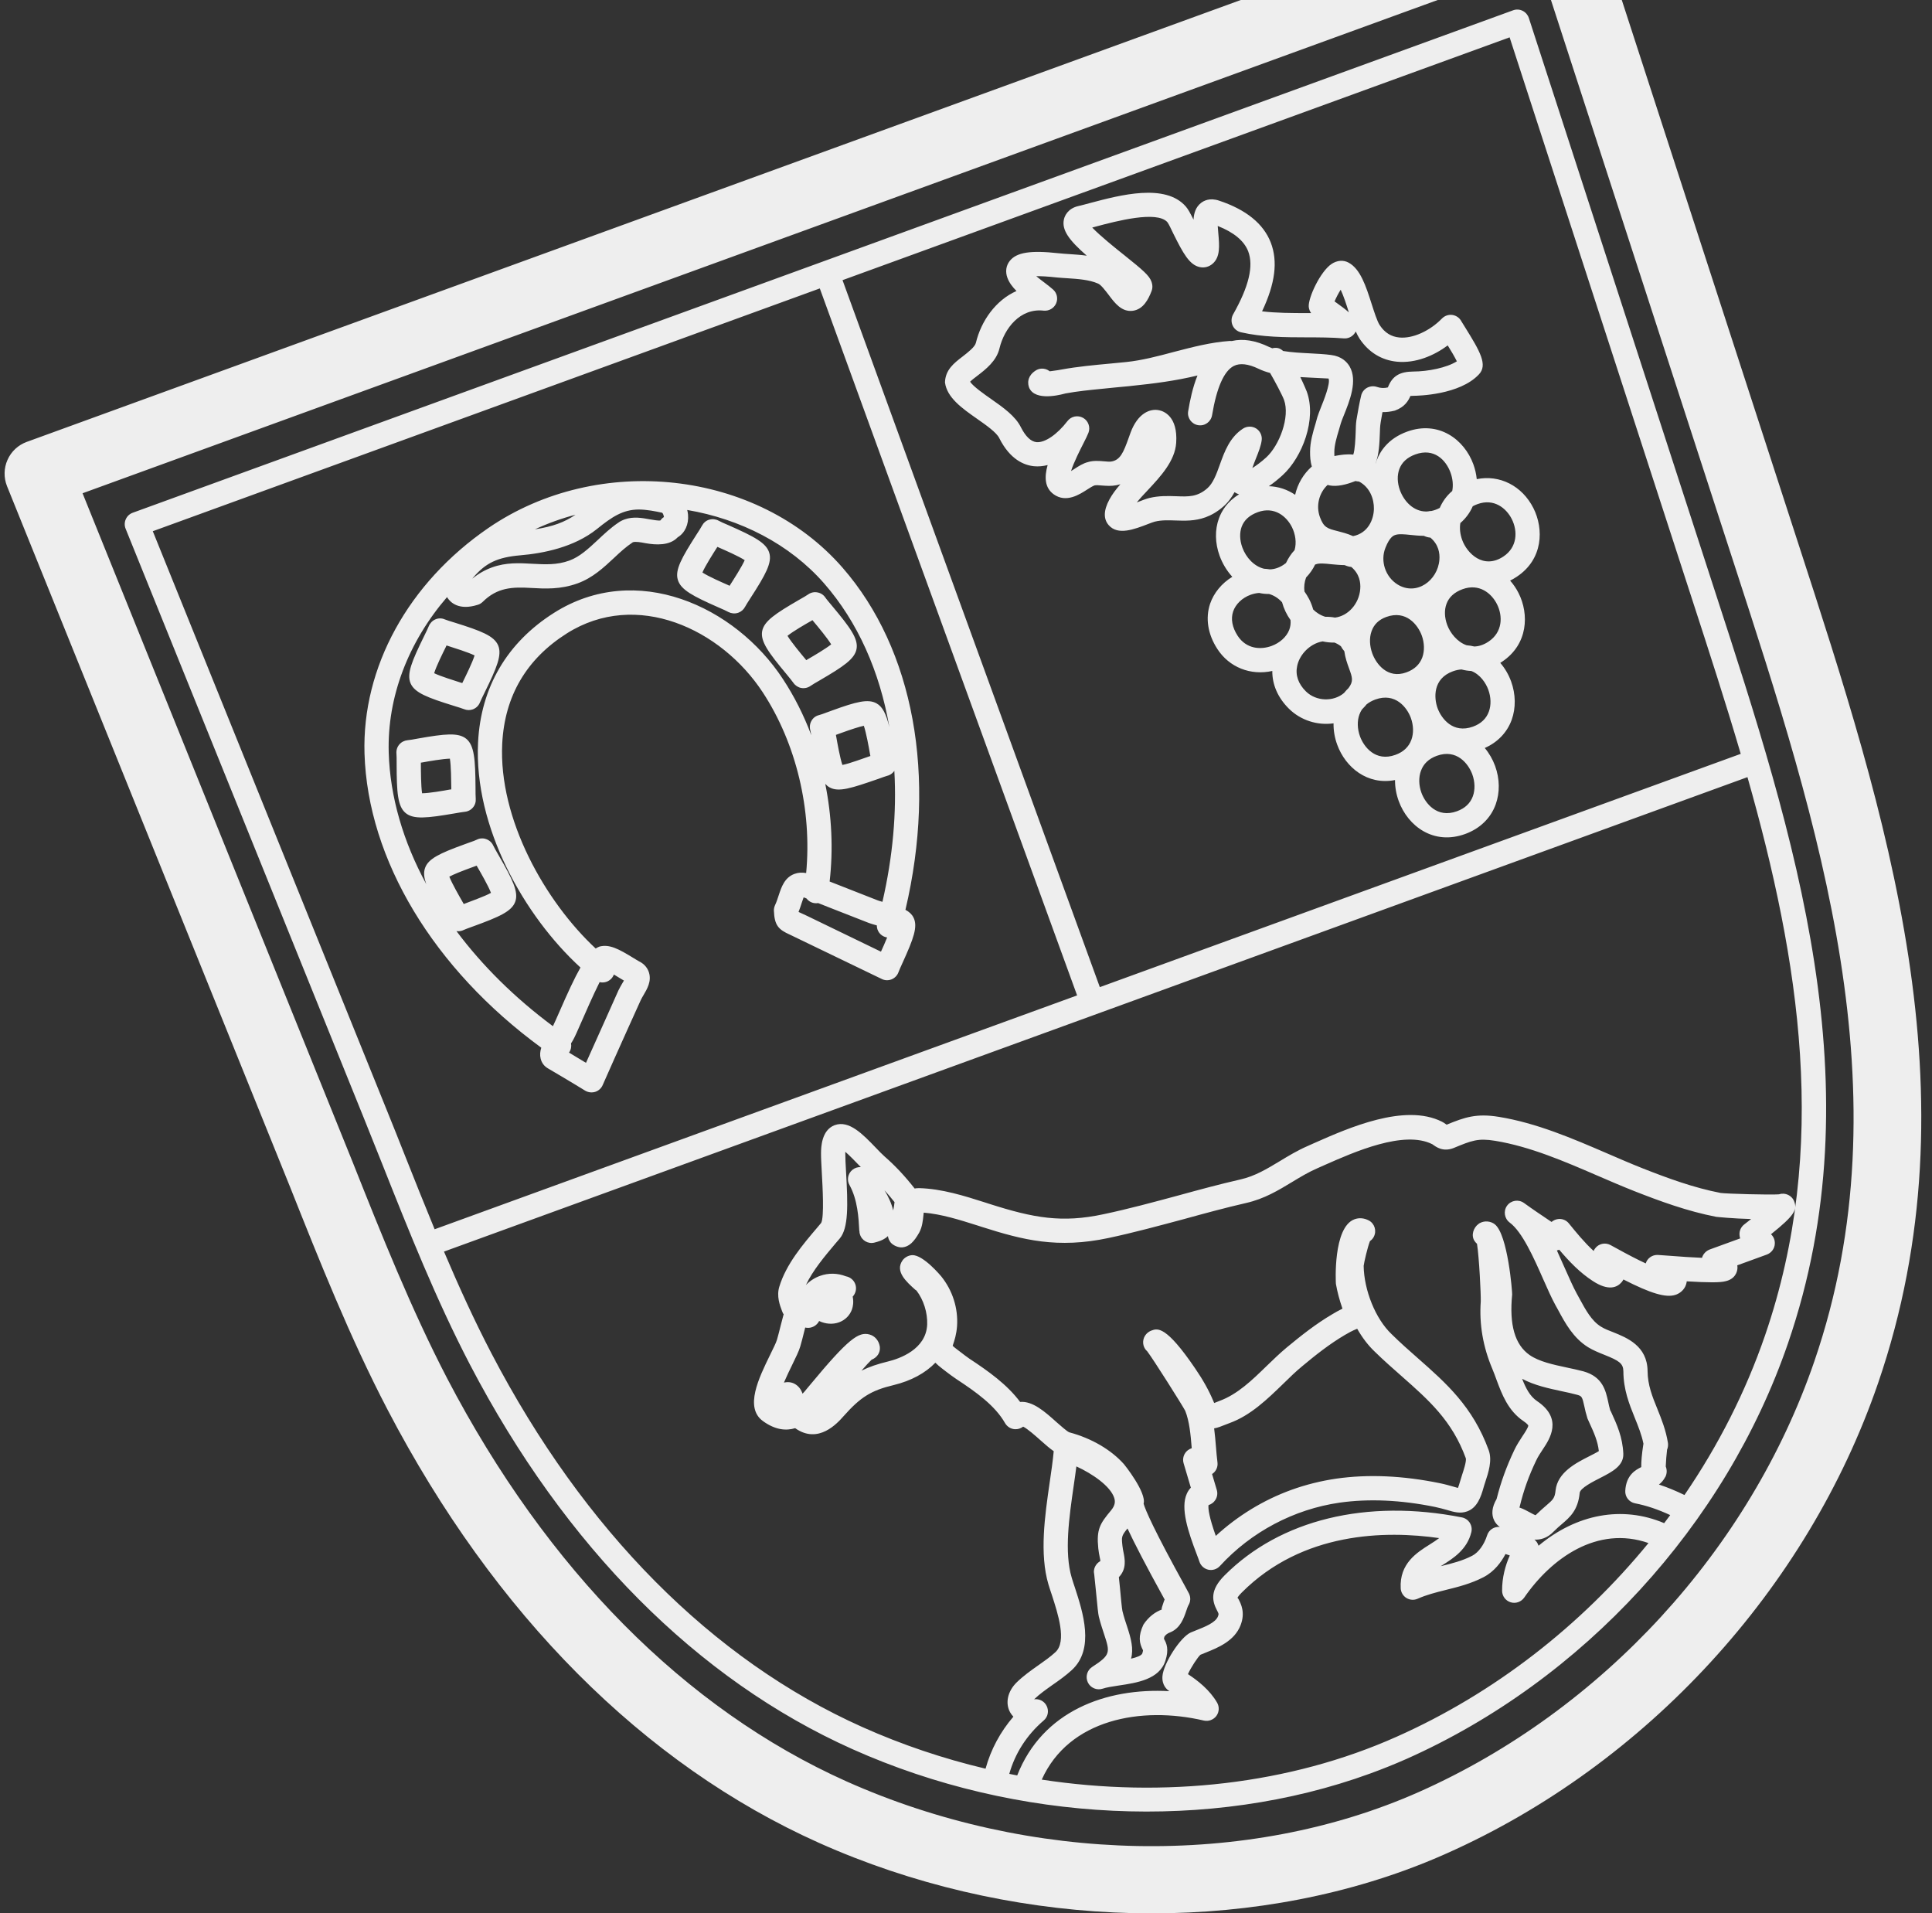 <?xml version="1.0" encoding="UTF-8" standalone="no"?>
<!DOCTYPE svg PUBLIC "-//W3C//DTD SVG 1.1//EN" "http://www.w3.org/Graphics/SVG/1.1/DTD/svg11.dtd">
<svg width="100%" height="100%" viewBox="0 0 606 600" version="1.1" xmlns="http://www.w3.org/2000/svg" xmlns:xlink="http://www.w3.org/1999/xlink" xml:space="preserve" xmlns:serif="http://www.serif.com/" style="fill-rule:evenodd;clip-rule:evenodd;stroke-linejoin:round;stroke-miterlimit:2;">
    <rect x="0" y="0" width="606" height="600" fill="#333333" stroke="none"/>
    <g id="ArtBoard1" transform="matrix(1.067,0,0,1,0,0)">
        <rect x="0" y="0" width="567.78" height="600" style="fill:none;"/>
        <clipPath id="_clip1">
            <rect x="0" y="0" width="567.78" height="600"/>
        </clipPath>
        <g clip-path="url(#_clip1)">
            <g transform="matrix(0.897,0,0,0.957,31.224,-1.542)">
                <g id="Ebene-1" serif:id="Ebene 1">
                    <path d="M425.618,614.515C366.266,636.117 294.489,632.751 233.615,605.534C176.148,579.807 127.248,530.716 92.185,463.532C79.843,439.871 69.915,414.858 60.277,390.645L-32.51,160.927C-33.619,158.14 -33.571,155.041 -32.348,152.312C-31.134,149.559 -28.861,147.448 -26.044,146.422L472.756,-35.126C475.572,-36.151 478.67,-35.995 481.35,-34.686C484.062,-33.362 486.102,-31.023 487.02,-28.167L554.499,179.622C583.362,268.39 613.231,360.185 580.664,454.93C557.521,522.282 504.678,579.887 439.272,608.991C434.811,610.993 430.248,612.83 425.618,614.515ZM-7.753,163.256L80.791,382.503C90.209,406.187 99.974,430.678 111.751,453.342C144.505,516.041 189.752,561.705 242.606,585.38C302.666,612.217 373.875,613.872 430.291,588.81C490.2,562.166 538.612,509.432 559.78,447.759C589.95,359.981 561.252,271.775 533.508,186.451L469.552,-10.469L-7.753,163.256ZM414.166,582.827C361.797,601.888 298.403,598.903 244.577,574.824C193.689,552.056 150.347,508.47 119.206,448.792C108.186,427.65 99.222,405.138 90.588,383.385C88.564,378.269 86.516,373.162 84.46,368.072L6.35,174.856C5.95,173.867 5.971,172.737 6.414,171.765C6.849,170.768 7.668,170.011 8.683,169.642L461.08,4.982C462.083,4.617 463.209,4.667 464.183,5.151C465.136,5.615 465.878,6.466 466.219,7.478L527.396,195.908C553.279,275.489 580.032,357.794 551.165,441.799C530.703,501.364 483.98,552.24 426.204,577.986C422.246,579.737 418.236,581.346 414.166,582.827ZM505.44,507.274C488.645,501.418 473.597,512.256 464.712,525.149C463.703,526.571 461.916,527.194 460.287,526.692C458.601,526.184 457.479,524.659 457.468,522.92C457.427,518.501 458.576,514.529 459.984,511.34C459.517,511.172 459.043,511.02 458.581,510.864C457.21,513.485 454.953,516.604 451.371,518.462C447.184,520.621 443.005,521.656 438.962,522.654C435.73,523.466 432.686,524.236 429.847,525.499C428.605,526.059 427.273,525.963 426.137,525.295C425.026,524.618 424.302,523.408 424.234,522.108C423.8,514.008 429.496,510.421 433.663,507.796C434.895,507.024 435.965,506.323 436.843,505.652C419.288,503.135 392.074,503.525 372.157,523.479C370.905,524.719 370.723,525.258 370.708,525.29C370.756,525.165 370.948,525.392 371.088,525.666C371.873,527.191 373.36,530.015 371.774,534.161C369.771,539.39 364.31,541.581 360.324,543.18L358.596,543.89C357.818,544.538 355.479,548.025 354.51,550.23C357.775,552.366 361.659,555.426 364.059,559.567C364.851,560.928 364.762,562.65 363.832,563.921C362.874,565.188 361.284,565.794 359.723,565.443C339.196,560.648 315.49,564.998 306.596,584.799C346.705,590.924 387.845,586.414 422.952,570.722C454.86,556.521 483.267,534.377 505.44,507.274ZM512.558,498.112C508.508,496.23 504.714,494.963 501.052,494.257C499.094,493.889 497.719,492.118 497.831,490.158C498.105,484.896 501.323,483.265 503.058,482.39C503.058,482.39 503.082,482.381 503.074,482.357C503.046,480.61 503.234,478.231 503.747,474.962C503.761,474.889 503.764,474.821 503.794,474.756C503.198,471.783 502.105,469.113 500.958,466.259C499.135,461.733 497.239,457.044 497.21,450.986C497.173,448.431 495.842,447.524 490.96,445.584C489.079,444.836 487.234,444.074 485.648,443.097C480.793,440.08 478.141,435.207 475.833,430.91L474.971,429.359C473.686,427.015 472.333,423.967 470.881,420.684C467.862,413.835 464.077,405.293 459.956,402.251C458.208,400.941 457.823,398.472 459.101,396.71C460.403,394.939 462.859,394.558 464.634,395.831C467.499,397.911 470.446,399.879 473.38,401.852L473.667,402.045C474.334,401.465 475.184,401.128 476.083,401.071C477.343,401.005 478.567,401.546 479.361,402.541C481.685,405.398 484.388,408.739 487.471,411.564C487.587,411.251 487.764,410.957 487.965,410.695C489.132,409.148 491.254,408.7 492.946,409.598L494.495,410.44C498.763,412.806 502.035,414.481 504.537,415.638C505.041,413.941 506.665,412.795 508.459,412.859C508.657,412.882 509.349,412.927 510.399,412.991C516.201,413.447 520.226,413.698 522.981,413.804C523.313,412.561 524.309,411.51 525.574,411.049L535.503,407.435C535.365,407.093 535.287,406.73 535.277,406.369C535.155,404.994 535.746,403.684 536.825,402.859C537.623,402.23 538.383,401.643 539.075,401.094C533.225,400.952 527.721,400.388 527.604,400.363C518.213,398.55 509.167,395.233 500.776,391.935C496.751,390.346 492.742,388.615 488.684,386.862C477.841,382.172 466.603,377.328 455.178,375.458C449.527,374.528 447.45,375.392 441.482,377.862C437.994,379.158 435.818,377.45 434.63,376.598C425.347,371.854 409,379.115 399.219,383.432L396.892,384.468C394.01,385.72 391.393,387.294 388.658,388.952C384.184,391.661 379.524,394.493 373.566,395.837C366.83,397.383 360.078,399.218 353.359,401.069C345.23,403.244 336.843,405.526 328.514,407.301C311.757,410.873 300.347,407.93 287.154,403.73L285.517,403.204C279.697,401.362 273.694,399.465 267.916,399C267.885,399.323 267.845,399.621 267.82,399.887C267.635,401.644 267.428,403.638 266.512,405.391C266.481,405.456 266.454,405.493 266.432,405.542C264.696,408.647 263.082,410.153 260.959,410.372C259.669,410.504 257.966,409.799 257.103,408.802C256.557,408.08 256.276,407.414 256.187,406.684C255.175,407.67 253.934,408.135 253.402,408.329L253.39,408.333C252.936,408.498 252.398,408.653 251.768,408.815L251.756,408.82C249.661,409.339 247.541,408.083 246.99,406.013C246.954,405.877 246.923,405.753 246.887,405.618C246.862,405.438 246.853,405.265 246.849,405.105C246.826,405.005 246.793,404.841 246.793,404.841C246.592,400.833 246.261,394.763 243.599,389.974C242.658,388.316 243.043,386.257 244.484,385.016C245.288,384.337 246.3,384.019 247.3,384.078C247.041,383.812 246.777,383.538 246.509,383.261C245.467,382.181 243.664,380.309 242.224,379.063C242.228,379.224 242.201,379.409 242.214,379.594C242.204,380.976 242.319,383.11 242.458,385.573C243.092,396.561 243.28,404.021 240.408,407.458L239.088,408.993C235.532,413.217 231.57,417.899 229.307,422.711C230.559,421.413 232.111,420.38 233.895,419.731C236.652,418.727 239.642,418.774 242.432,419.867C243.777,420.107 244.984,421.047 245.488,422.431C246.018,423.887 245.638,425.444 244.639,426.524C244.997,428.286 244.754,429.699 244.389,430.738C243.691,432.681 242.153,434.214 240.172,434.935C238.048,435.708 235.728,435.499 233.64,434.515C232.889,436.018 231.187,436.948 229.526,436.729C229.375,436.709 229.226,436.681 229.08,436.646C228.964,437.108 228.847,437.574 228.724,438.039C228.327,439.657 227.925,441.264 227.447,442.884C226.994,444.427 226.004,446.423 224.783,448.935C224.111,450.311 223.043,452.494 222.107,454.68C223.328,454.418 224.558,454.519 225.625,455.107C226.834,455.768 227.737,456.899 228.194,458.326C228.373,458.142 228.558,457.95 228.749,457.75C229.057,457.408 229.71,456.603 230.639,455.481C243.28,440.229 246.574,437.99 250.115,438.918C251.88,439.384 253.166,440.875 253.503,442.766C253.509,442.859 253.525,442.975 253.543,443.063C253.711,444.934 252.604,446.499 250.82,447.203C250.048,447.943 248.827,449.266 247.514,450.785C250.043,449.526 252.814,448.599 256.167,447.784C259.907,446.882 268.724,443.849 269.05,435.648C269.185,431.747 267.878,427.6 265.544,424.53L265.172,424.287C262.202,421.624 258.475,418.291 260.928,414.708C261.636,413.68 262.894,412.979 264.146,412.929C267.766,412.774 273.579,419.795 273.645,419.865C277.397,424.528 279.231,430.348 278.84,436.18C278.635,438.958 277.987,440.856 277.575,442.101C277.52,442.283 277.437,442.462 277.405,442.636C277.632,442.85 278.019,443.21 278.725,443.737L280.05,444.741C281.006,445.474 281.971,446.231 282.941,446.892C289.021,450.896 295.224,455.275 299.507,461.028C303.624,460.678 307.614,464.214 311.432,467.649C312.815,468.849 314.846,470.678 315.605,470.982C322.899,472.936 329.313,476.671 333.57,481.46C333.628,481.507 341.007,490.715 339.978,494.387C340.581,496.452 343.224,502.748 353.773,521.817C354.399,522.941 354.788,523.678 354.861,523.841C355.449,525.046 355.387,526.474 354.695,527.618C354.469,527.998 354.186,528.817 353.941,529.555C353.145,531.899 352.027,535.104 348.838,536.48L348.814,536.489C347.8,536.858 347.249,537.275 346.793,537.955C346.674,538.295 346.66,538.665 346.653,538.682C347.545,540.168 348.319,542.184 347.121,545.837C345.159,551.957 337.757,553.083 331.818,553.961C329.742,554.271 327.797,554.573 326.547,555.001C324.652,555.623 322.579,554.756 321.706,552.951C320.845,551.143 321.425,548.986 323.095,547.891C329.254,543.906 328.991,543.11 327.023,537.109C326.467,535.432 325.841,533.565 325.303,531.382C325.099,530.524 324.872,528.525 324.311,522.566C324.095,520.374 323.895,518.379 323.803,517.642C323.746,517.338 323.699,517.058 323.682,516.753C323.671,515.311 324.462,513.956 325.716,513.242C325.896,513.217 325.724,512.523 325.605,511.972C325.428,511.077 325.232,510.094 325.126,509.024C324.477,502.746 325.688,500.913 329.31,496.567C330.796,494.782 330.664,493.492 330.347,492.472C329.118,488.649 323.225,484.563 317.944,482.16C317.695,484.224 317.375,486.354 317.061,488.536C315.592,498.721 313.918,510.238 316.421,518.639C316.705,519.604 317.056,520.679 317.445,521.821C320.05,529.834 324.041,541.951 316.437,548.909C314.469,550.706 312.282,552.273 310.089,553.787C307.898,555.342 305.844,556.792 304.095,558.483C305.787,558.232 307.438,559.091 308.203,560.637C309.02,562.286 308.628,564.253 307.229,565.425C301.719,570.15 297.86,576.145 295.956,582.918C296.82,583.092 297.684,583.26 298.554,583.425C306.823,562.333 327.672,554.649 348.447,555.815C347.651,555.335 345.961,553.922 346.146,550.976C346.421,546.794 352.052,538.054 355.447,536.576L357.366,535.796C360.157,534.699 363.582,533.304 364.343,531.31C364.647,530.51 364.616,530.427 364.041,529.366C362.434,526.288 361.599,522.767 366.539,517.847C384.739,499.599 413.085,492.701 444.295,498.872C445.346,499.084 446.263,499.71 446.874,500.609C447.442,501.538 447.64,502.641 447.388,503.693C445.993,509.404 441.51,512.239 437.904,514.511C437.695,514.641 437.509,514.763 437.343,514.864C441.015,513.96 444.475,513.106 447.711,511.414C449.732,510.355 451.579,507.817 452.548,504.761C453.121,502.939 454.864,501.82 456.702,501.992C455.947,501.463 455.353,500.792 454.925,499.986C453.856,497.902 454.116,495.496 455.662,492.838C457.091,487.182 458.896,482.227 461.456,476.822C462.23,475.161 463.234,473.647 464.151,472.232C464.869,471.16 466.073,469.343 466.049,468.757C466.049,468.757 465.83,468.229 464.471,467.317C459.416,463.9 457.404,458.523 455.64,453.786C455.201,452.58 454.758,451.363 454.255,450.167C451.202,442.967 449.934,435.548 450.474,428.08C450.545,425.973 449.961,413.711 449.239,409.202C448.93,408.95 448.66,408.615 448.426,408.268C447.24,406.497 448.022,403.928 449.76,402.687C449.835,402.633 449.886,402.587 449.972,402.529C450.023,402.483 450.115,402.436 450.186,402.41C451.797,401.527 453.81,401.821 455.042,402.792C459.347,406.077 460.813,425.034 460.762,425.822C459.777,435.818 461.666,442.307 466.499,445.67C469.608,447.823 474.223,448.806 478.692,449.761C480.568,450.16 482.398,450.548 484.09,451C490.45,452.766 491.423,457.332 492.239,461.022C492.406,461.853 492.608,462.78 492.896,463.756L493.179,464.275C495.115,468.517 496.953,472.525 497.191,478.007C497.344,481.992 493.452,483.963 489.708,485.893C487.37,487.082 483.062,489.245 482.896,490.832C482.352,496.504 479.687,498.799 477.111,501.007C476.299,501.708 475.376,502.477 474.359,503.509C473.352,504.565 472.25,505.29 471.081,505.716C470.026,506.1 469.02,506.206 468.072,506.136C468.661,506.616 469.109,507.261 469.355,508.011L469.407,508.154C481.836,497.78 496.794,494.909 510.581,500.753C511.247,499.877 511.907,498.996 512.558,498.112ZM537.877,256.281L110.696,411.762C115.505,423.082 120.609,434.3 126.24,445.096C156.547,503.185 198.589,545.542 247.819,567.576C260.812,573.389 274.363,577.943 288.182,581.217C289.892,574.973 293.017,569.132 297.299,564.173C296.869,563.735 296.514,563.242 296.21,562.704C294.569,559.679 295.429,555.879 298.324,552.988C300.578,550.789 303.092,549.008 305.525,547.299C307.441,545.952 309.368,544.602 311.069,543.037C314.9,539.561 311.885,530.387 309.915,524.305C309.503,523.063 309.119,521.932 308.805,520.884C305.813,510.809 307.611,498.369 309.2,487.397C309.717,483.843 310.229,480.386 310.519,477.172C309.184,476.252 307.772,475.009 306.154,473.571C304.634,472.218 301.958,469.84 300.508,469.125C299.725,469.721 298.745,470.037 297.787,469.966C296.451,469.898 295.253,469.132 294.579,467.985C291.283,462.197 285.141,457.837 278.562,453.5C277.404,452.732 276.316,451.898 275.196,451.049L273.957,450.095C273.079,449.427 272.346,448.789 271.731,448.175C268.464,451.566 263.797,454.117 258.022,455.516C250.661,457.276 247.185,459.46 241.673,465.67C239.623,467.984 233.387,475.025 225.787,469.627C222.806,470.536 219.29,470.235 215.241,467.316C209.113,462.883 213.851,453.211 217.649,445.45C218.618,443.434 219.508,441.718 219.827,440.629C220.261,439.147 220.637,437.618 221.01,436.117C221.371,434.797 221.704,433.475 222.049,432.148C222.053,432.134 222.058,432.117 222.061,432.098L222.049,432.148C221.951,432.436 221.654,431.721 221.484,431.254C220.752,429.318 219.647,426.395 220.583,423.284C222.836,415.881 228.254,409.49 233.046,403.867L234.318,402.349C235.342,400.409 234.765,390.32 234.523,386.015C234.378,383.351 234.245,380.98 234.26,379.461C234.285,377.6 234.394,372.033 238.663,370.357L238.747,370.327C243.449,368.615 247.911,373.263 252.233,377.745C253.299,378.857 254.259,379.859 255.074,380.576C258.593,383.634 261.813,387.098 264.944,391.094C265.407,390.993 265.932,390.951 266.508,390.971C273.894,391.175 281.335,393.535 287.909,395.63L289.563,396.163C303.968,400.76 313.231,402.443 326.855,399.512C334.965,397.803 343.256,395.556 351.293,393.388C358.1,391.518 364.928,389.668 371.792,388.103C376.484,387.03 380.404,384.657 384.539,382.166C387.397,380.436 390.341,378.648 393.712,377.178L395.99,376.159C407.038,371.273 425.553,363.061 437.73,369.185C438.19,369.41 438.673,369.734 439.185,370.102C439.218,370.117 439.231,370.153 439.291,370.171C445.196,367.752 449.016,366.402 456.446,367.617C468.82,369.642 480.521,374.682 491.84,379.563C495.82,381.291 499.748,382.983 503.696,384.547C511.725,387.707 520.382,390.881 529.098,392.547C531.05,392.824 545.207,393.212 548.211,392.998C550.257,392.307 552.48,393.363 553.214,395.38C554.183,398.041 553.361,399.868 545.591,406.075C546.432,406.863 546.896,407.952 546.841,409.174C546.788,410.775 545.722,412.19 544.182,412.751L534.539,416.261C534.56,416.429 534.598,416.645 534.603,416.845C534.657,418.515 533.71,420.779 530.716,421.464C528.945,421.946 525.172,421.94 517.972,421.506C517.924,422.078 517.747,422.67 517.447,423.293C516.791,424.572 515.552,425.55 514.201,425.961C511.101,426.913 506.258,425.527 497.236,420.904C497.068,421.222 496.863,421.513 496.63,421.8C495.185,423.475 492.413,424.808 487.222,421.426C483.05,418.728 479.615,415.194 476.181,411.145C475.935,411.248 475.692,411.323 475.44,411.374L475.416,411.383C476.348,413.423 477.26,415.483 478.151,417.484C479.499,420.521 480.741,423.339 481.917,425.493L482.805,427.116C484.848,430.873 486.77,434.444 489.839,436.341C491.033,437.096 492.462,437.644 493.892,438.191C498.34,439.978 505.058,442.655 505.143,450.91C505.172,455.481 506.697,459.264 508.338,463.29C509.713,466.695 511.131,470.22 511.808,474.421L511.817,474.444C511.923,475.217 511.823,475.983 511.532,476.67C511.36,478.017 511.14,480.678 511.097,482.194C511.531,483.239 511.521,484.473 510.981,485.589L510.937,485.618C510.345,486.739 509.619,487.53 508.867,488.101C511.595,488.992 514.361,490.138 517.233,491.53C528.33,475.309 537.296,457.69 543.642,439.213C564.804,377.646 554.937,316.35 537.877,256.281ZM335.861,545.164C337.741,544.723 339.353,544.136 339.569,543.395C339.792,542.706 339.788,542.437 339.78,542.413C338.529,540.017 338.155,537.801 339.912,534.012C341.656,531.377 343.816,529.848 345.948,529.058C345.718,529.02 346.152,527.727 346.429,526.964C346.574,526.546 346.7,526.149 346.878,525.746L346.807,525.664C340.639,514.474 336.923,507.271 334.699,502.498C332.697,504.944 332.725,505.244 333.043,508.197C333.126,509.018 333.278,509.733 333.404,510.377C333.815,512.471 334.495,515.751 331.869,518.45C331.966,519.348 332.072,520.458 332.218,521.824C332.51,525.002 332.841,528.585 333.031,529.516C333.484,531.392 334.053,533.104 334.56,534.609C335.887,538.626 336.746,541.95 335.861,545.164ZM446.018,496.896C443.774,497.712 441.669,497.127 439.267,496.393C438.202,496.105 436.979,495.752 435.472,495.436C424.316,493.157 413.805,492.685 404.239,494.031C389.275,496.18 375.219,503.607 364.97,514.812C364.01,515.85 362.568,516.308 361.19,516.012C359.82,515.7 358.712,514.697 358.265,513.36C358.094,512.814 357.795,512.03 357.431,511.068C354.571,503.581 351.969,495.837 354.153,491.069C354.482,490.34 354.906,489.686 355.462,489.132L353.085,481.118C352.62,479.543 353.181,477.853 354.479,476.853C354.869,476.549 355.321,476.344 355.751,476.187C355.402,471.813 354.987,467.329 353.616,463.935C352.738,462.227 343.058,446.883 341.146,444.416C340.895,444.21 340.691,443.946 340.487,443.682C339.478,442.171 339.628,440.17 340.844,438.795C341.277,438.313 341.923,437.862 342.544,437.636C344.537,436.91 347.27,435.916 356.877,450.057C359.438,453.788 361.386,457.282 362.852,460.79C362.942,461 363.044,461.207 363.109,461.386L364.81,460.712C370.73,458.558 375.564,453.865 380.232,449.314C382.491,447.127 384.703,444.998 386.903,443.17C391.465,439.401 396.407,435.453 401.912,432.233C402.833,431.681 403.917,431.057 405.146,430.461C404.143,427.555 403.447,424.903 402.999,422.335C402.966,422.131 401.958,403.765 409.107,401.164C410.634,400.607 412.274,400.768 413.778,401.558C415.702,402.574 416.431,404.985 415.407,406.926C415.125,407.488 414.664,407.966 414.16,408.326C413.386,410.284 412.275,415.067 412.095,416.43C412.213,424.402 415.956,433.758 421.199,438.769C424.131,441.662 427.033,444.215 429.837,446.681C439.108,454.849 447.877,462.565 453.072,476.839C454.297,480.205 452.975,484.186 451.906,487.413C451.718,488.009 451.524,488.553 451.408,489.014C450.515,492.205 449.3,495.701 446.018,496.896ZM388.32,489.878C393.07,488.149 398.078,486.907 403.12,486.167C413.59,484.668 425.011,485.187 437.075,487.662C438.813,488.016 440.251,488.439 441.469,488.779C441.967,488.923 442.543,489.092 442.992,489.212C443.169,488.769 443.422,488.055 443.752,486.881C443.901,486.326 444.108,485.67 444.353,484.932C444.799,483.594 445.812,480.509 445.583,479.51C441.096,467.182 433.439,460.44 424.6,452.642C421.693,450.078 418.701,447.464 415.674,444.497C413.525,442.454 411.595,439.899 409.974,437.043C408.258,437.749 406.964,438.463 405.944,439.078C400.934,442.023 396.266,445.722 391.996,449.29C389.925,450.99 387.866,452.983 385.796,455.02C380.512,460.147 375.048,465.447 368.174,467.949L364.878,469.216C364.257,469.442 363.651,469.595 363.091,469.691C363.351,471.705 363.536,473.773 363.696,475.809C363.831,477.517 363.978,479.221 364.188,480.875C364.377,482.36 363.691,483.853 362.415,484.656L363.968,489.888C364.296,491.013 364.116,492.227 363.456,493.197C362.963,493.998 362.107,494.58 361.255,494.836C361.079,496.062 361.472,498.812 363.632,504.932C370.8,498.336 379.225,493.188 388.32,489.878ZM463.144,495.643C463.289,495.671 463.459,495.731 463.573,495.784C464.702,496.211 465.702,496.766 466.676,497.29C467.219,497.593 468.01,498.021 468.435,498.15C469.934,496.699 470.97,495.795 471.928,494.973C474.15,493.056 474.739,492.558 474.991,490.02C475.625,484.112 481.68,481.03 486.075,478.809C487.042,478.308 488.394,477.64 489.172,477.141C488.795,473.805 487.586,471.15 485.949,467.582L485.453,466.479C484.921,464.794 484.686,463.704 484.474,462.713C483.716,459.218 483.585,459.117 481.989,458.671C480.455,458.242 478.762,457.899 477.061,457.532C472.805,456.607 468.081,455.623 464.032,453.448C465.237,456.537 466.566,459.148 468.92,460.751C477.463,466.508 473.131,473.1 470.776,476.619C470.047,477.736 469.236,478.923 468.621,480.242C466.173,485.363 464.561,489.883 463.236,495.339C463.202,495.433 463.177,495.55 463.144,495.643ZM233.861,96.131L15.264,175.693L91.824,365.094C93.895,370.192 95.932,375.304 97.964,380.443C101.118,388.383 104.312,396.42 107.63,404.444L318.185,327.809L233.861,96.131ZM255.063,391.669C256.312,393.71 257.395,396.001 257.897,398.281C258.128,397.229 258.312,396.223 258.348,395.549C257.269,394.185 256.177,392.895 255.063,391.669ZM142.583,344.945C107.285,319.129 85.708,283.34 84.648,248.552C83.803,220.274 98.983,192.65 125.253,174.628C161.436,149.862 213.417,155.69 241.276,187.598C264.687,214.425 272.238,255.99 261.926,299.754C263.18,300.438 264.021,301.22 264.553,302.261C266.077,305.261 264.548,309.264 261.008,317.067C260.398,318.397 259.89,319.528 259.655,320.182C259.282,321.236 258.462,322.102 257.417,322.537L257.25,322.598C256.259,322.958 255.121,322.913 254.176,322.433L224.157,307.949C220.322,306.25 219.01,304.875 218.82,300.119C218.771,299.502 218.923,298.879 219.16,298.306C219.704,297.162 220.054,296.008 220.384,295.022C221.297,292.257 222.322,289.168 225.58,287.982C226.737,287.56 227.998,287.468 229.388,287.71C231.327,267.047 226.163,245.277 215.165,228.493C201.514,207.66 173.776,194.765 150.951,209.182C137.705,217.572 130.583,229.719 129.783,245.27C128.533,270.071 143.921,297.102 160.41,312.446C160.824,312.17 161.241,311.957 161.665,311.803C164.948,310.946 168.024,312.638 172.719,315.511C173.499,315.984 174.133,316.388 174.532,316.594C176.678,317.624 177.532,319.192 177.881,320.336C178.759,323.193 177.261,325.724 176.047,327.775C175.721,328.326 175.387,328.893 175.141,329.443L170.746,339.165C168.053,345.173 165.337,351.19 162.685,357.237C162.258,358.217 161.42,358.995 160.405,359.364L160.31,359.399C159.171,359.759 157.997,359.619 156.989,359.039L153.255,356.763C150.424,355.077 147.602,353.374 144.772,351.727C143.544,351.026 142.701,349.9 142.374,348.518C142.079,347.331 142.193,346.156 142.583,344.945ZM166.374,320.966C166.235,321.347 166.034,321.713 165.771,322.051C165.297,322.643 164.674,323.086 164.006,323.329C163.275,323.595 162.47,323.644 161.702,323.458C159.617,327.61 156.959,333.7 155.697,336.587C154.555,339.206 153.628,341.3 153.08,342.284C152.911,342.613 152.645,343.03 152.332,343.52C152.518,344.526 152.322,345.606 151.702,346.518C151.693,346.531 151.683,346.543 151.674,346.555C153.539,347.661 155.388,348.774 157.234,349.908C159.316,345.231 161.414,340.561 163.517,335.903L167.86,326.186C168.232,325.389 168.727,324.559 169.207,323.723C169.341,323.498 169.522,323.216 169.668,322.947C169.337,322.743 168.977,322.536 168.581,322.301C168.058,321.974 167.234,321.467 166.374,320.966ZM190.412,168.73C190.534,169.225 190.621,169.723 190.67,170.213C190.971,173.456 189.654,176.26 187.282,177.691C184.67,180.466 180.192,180.231 176.752,179.618C175.197,179.319 173.433,179.001 172.585,179.31C170.288,180.835 168.427,182.553 166.496,184.378C163.013,187.619 159.46,190.966 154.507,192.769C148.862,194.824 143.772,194.541 139.273,194.286C133.095,193.913 128.143,194.12 123.398,198.834C122.944,199.256 122.427,199.62 121.789,199.798C115.48,201.811 112.761,198.908 111.885,197.578C111.82,197.478 111.758,197.377 111.699,197.275C98.96,212.078 92.046,230.076 92.584,248.299C93.022,262.741 97.321,277.401 104.912,291.381C104.109,289.16 103.956,287.456 104.523,285.961C105.612,283.01 109.308,281.246 117.125,278.401L118.963,277.732C120.234,277.323 120.98,276.997 121.5,276.754C122.451,276.286 123.562,276.22 124.553,276.603C125.564,276.965 126.371,277.698 126.815,278.658C127.122,279.317 127.776,280.444 128.557,281.809C133.187,289.814 135.216,293.941 134.038,297.127C132.867,300.297 128.785,302.08 120.335,305.156L119.595,305.425C118.497,305.825 117.602,306.151 117.082,306.394C116.955,306.453 116.864,306.5 116.745,306.544C116.12,306.771 115.437,306.839 114.782,306.736C123.229,318.037 133.884,328.608 146.399,337.896C146.887,336.911 147.573,335.31 148.426,333.395C151.233,326.957 153.457,322.132 155.427,318.673C137.006,301.826 120.447,272.61 121.865,244.867C122.774,226.831 131.362,212.176 146.733,202.459C173.557,185.438 206.044,200.091 221.792,224.162C225.517,229.833 228.627,236.028 231.083,242.55C230.953,241.83 230.836,241.242 230.731,240.847C230.454,239.826 230.609,238.729 231.138,237.806C231.655,236.888 232.509,236.226 233.574,235.96C234.129,235.812 235.009,235.519 236.146,235.078L237.972,234.413C245.789,231.568 249.731,230.552 252.478,232.121C254.478,233.24 255.625,235.652 256.659,239.906C253.493,221.625 246.293,205.424 235.3,192.827C223.969,179.854 207.76,171.684 190.412,168.73ZM241.308,93.42L325.632,325.098L535.671,248.651C530.712,231.782 525.264,215.015 519.857,198.368L459.928,13.849L241.308,93.42ZM229.473,296.026L228.851,295.779C228.75,295.762 228.652,295.716 228.559,295.683C228.372,296.21 228.142,296.916 227.933,297.492C227.625,298.428 227.303,299.438 226.893,300.465C227.028,300.538 227.203,300.61 227.361,300.673C227.992,300.958 228.736,301.295 229.636,301.724L253.903,313.476C254.446,312.297 255.253,310.502 255.93,308.823C255.776,308.8 255.621,308.767 255.466,308.724C253.678,308.24 252.525,306.619 252.55,304.873C251.386,304.546 250.454,304.268 249.954,304.074C245.564,302.374 241.222,300.656 236.889,298.963L233.333,297.554C232.917,297.628 232.484,297.634 232.046,297.564C230.977,297.401 230.074,296.825 229.473,296.026ZM112.446,288.902C113.34,291.172 115.749,295.377 116.883,297.343C116.989,297.521 117.078,297.691 117.167,297.862C119.337,296.991 123.883,295.444 126.095,294.207C125.225,291.928 122.82,287.735 121.678,285.785C121.585,285.603 121.493,285.461 121.404,285.291L119.84,285.86C116.26,287.163 113.788,288.171 112.446,288.902ZM258.288,254.215C257.817,254.912 257.145,255.439 256.353,255.728C256.246,255.767 256.122,255.798 256.01,255.825C255.384,255.999 254.334,256.382 252.997,256.868C244.268,259.883 240.033,261.316 237.037,259.622C236.52,259.331 236.061,258.953 235.647,258.479C237.771,268.996 238.299,279.899 237.082,290.484L239.8,291.551C244.138,293.256 248.451,294.971 252.809,296.655C253.116,296.79 253.684,296.942 254.389,297.138C257.799,282.335 259.07,267.848 258.288,254.215ZM321.35,85.4C315.487,80.276 313.059,76.945 313.88,73.432C314.117,72.413 315.106,69.931 318.6,69.132C319.662,68.894 320.978,68.537 322.43,68.144C332.255,65.541 347.113,61.579 353.812,69.291C354.571,70.15 355.237,71.422 356.336,73.589C356.469,71.392 357.087,69.451 358.771,68.135C359.691,67.395 361.647,66.345 364.676,67.351C373.543,70.287 379.27,74.919 381.661,81.118C384.019,87.261 383.128,94.505 378.801,103.635C383.55,104.205 388.576,104.2 393.502,104.218C393.96,104.214 394.418,104.209 394.88,104.217C394.446,103.618 394.2,102.978 394.097,102.177C393.856,99.21 397.913,90.53 401.608,88.09C403.4,86.924 405.428,86.74 407.145,87.67C411.006,89.738 412.809,95.285 414.693,101.168C415.562,103.852 416.518,106.924 417.393,108.214C419.027,110.66 421.119,111.953 423.794,112.21C428.125,112.634 433.737,110.118 437.77,105.974C438.662,105.082 439.895,104.646 441.162,104.82C442.388,104.996 443.502,105.753 444.094,106.862C444.309,107.23 444.718,107.905 445.276,108.77C450.314,116.857 452.812,121.232 449.843,124.327C443.537,131.028 429.973,131.302 428.45,131.316C427.992,131.32 427.647,131.338 427.415,131.368C426.758,132.905 425.617,134.969 422.323,136.168C420.91,136.52 419.529,136.698 418.258,136.661C418.063,137.759 417.876,138.841 417.692,139.894C417.446,141.335 417.444,142.444 417.398,143.691C417.283,146.738 417.152,150.427 416.006,153.44L416.033,153.458C416.122,153.162 416.22,152.869 416.327,152.58C417.468,149.475 420.142,145.312 426.312,143.066C436.636,139.308 445.072,145.591 448.048,153.766C448.617,155.331 448.994,156.971 449.159,158.627C456.615,157.096 464.015,160.771 467.729,168.132C471.165,174.937 470.931,184.875 462.284,190.604C461.562,191.089 460.834,191.512 460.097,191.877C461.163,193.078 462.1,194.454 462.876,195.993C466.313,202.798 466.059,212.757 457.412,218.485C457.231,218.606 457.049,218.722 456.867,218.835C458.402,220.616 459.608,222.696 460.415,224.911C461.948,229.124 462.002,233.619 460.606,237.506C459.106,241.641 455.99,244.88 451.782,246.73C453.242,248.47 454.394,250.482 455.176,252.622C456.718,256.859 456.769,261.341 455.353,265.249C453.72,269.75 450.189,273.157 445.379,274.907C435.02,278.678 426.578,272.343 423.585,264.12C422.761,261.856 422.353,259.519 422.372,257.236C413.335,259 406.136,253.095 403.432,245.665C402.584,243.355 402.185,240.974 402.225,238.65C396.958,239.401 391.485,237.681 387.615,233.869C384.005,230.3 382.115,226.001 382.155,221.489C375.062,223.06 368.027,220.322 364.112,214.229C361.016,209.436 360.194,204.207 361.761,199.488C362.996,195.874 365.612,192.727 369.045,190.636C367.226,188.636 365.8,186.252 364.884,183.735C363.364,179.558 363.293,175.204 364.681,171.442C365.576,169.018 367.439,165.919 371.259,163.613C370.723,163.442 370.221,163.2 369.77,162.901C368.821,164.638 367.641,166.298 366.031,167.668C364.068,169.369 362.137,170.45 360.275,171.128C356.755,172.409 353.448,172.274 350.384,172.173C348.072,172.096 345.864,172.008 343.669,172.55C343.146,172.672 342.402,172.97 341.512,173.308C336.887,175.085 331.556,177.148 328.549,173.714C326.77,171.686 326.842,168.875 328.769,165.295C329.691,163.594 330.947,161.921 332.373,160.307C331.931,160.427 331.5,160.543 331.044,160.628C329.366,160.955 327.775,160.818 326.374,160.72C325.436,160.629 324.364,160.546 323.85,160.692C323.226,160.946 322.226,161.54 321.575,161.98C318.95,163.679 314.599,166.506 310.53,163.607C307.543,161.451 307.422,157.927 308.525,154.011C307.016,154.398 305.526,154.535 304.083,154.398C300.832,154.081 296.209,152.223 292.679,145.195C291.78,143.32 288.372,140.938 285.377,138.838C280.531,135.439 275.526,131.935 274.883,126.939C274.999,122.801 277.848,120.602 280.595,118.494C282.416,117.074 284.699,115.324 285.018,113.937C286.732,106.799 291.507,99.979 298.32,96.972C297.023,95.674 295.923,94.249 295.328,92.614C294.616,90.657 294.891,88.665 296.102,87.129C298.319,84.308 302.908,83.584 312.048,84.596C313.426,84.743 314.488,84.803 315.583,84.877C317.435,85.001 319.408,85.132 321.35,85.4ZM118.508,267.413C118.174,267.535 117.827,267.62 117.47,267.642C116.764,267.71 115.509,267.937 114.033,268.19C105.163,269.702 100.721,270.197 98.127,268.046C95.5,265.88 95.194,261.288 95.178,252.035C95.172,250.497 95.189,249.207 95.114,248.518C95.025,247.455 95.358,246.402 96.039,245.6C96.728,244.781 97.711,244.288 98.741,244.184C99.45,244.128 100.71,243.913 102.201,243.627C110.978,242.082 115.396,241.595 118.009,243.726C120.64,245.904 120.971,250.487 121.031,259.75C121.033,261.317 121.04,262.599 121.1,263.32C121.189,264.383 120.881,265.428 120.187,266.234C119.748,266.772 119.153,267.178 118.508,267.413ZM436.057,249.295C433.443,250.247 431.685,251.914 430.864,254.227C430.078,256.337 430.142,258.963 431.032,261.41C432.262,264.787 436.092,269.854 442.668,267.46C445.306,266.5 447.053,264.837 447.89,262.532C448.647,260.418 448.588,257.804 447.693,255.346C446.456,251.985 442.633,246.902 436.057,249.295ZM103.515,261.571C105.896,261.542 110.499,260.745 112.65,260.341C112.803,260.353 112.938,260.317 113.078,260.293C113.086,260.128 113.093,259.963 113.089,259.803C113.046,257.494 113.038,252.644 112.63,250.225C110.286,250.281 105.723,251.076 103.568,251.469C103.436,251.476 103.26,251.513 103.12,251.537C103.124,251.698 103.117,251.863 103.121,252.023C103.132,254.317 103.152,259.162 103.515,261.571ZM241.261,252.287C243.751,251.813 248.215,250.08 250.437,249.352C250.405,249.189 250.376,249.037 250.331,248.837C249.96,246.593 249.078,241.792 248.295,239.455C246.812,239.764 244.267,240.569 240.687,241.872L239.135,242.437C239.153,242.634 239.214,242.841 239.253,243.057C239.638,245.268 240.483,250.002 241.261,252.287ZM411.532,234.108C411.193,234.619 410.915,235.175 410.699,235.775C409.925,237.882 410.012,240.499 410.903,242.946C412.124,246.299 415.942,251.37 422.518,248.976C425.144,248.021 426.891,246.358 427.735,244.037C428.509,241.93 428.45,239.316 427.564,236.882C426.334,233.504 422.496,228.454 415.92,230.847C414.797,231.256 413.831,231.793 413.029,232.455C412.869,232.656 412.702,232.857 412.527,233.06C412.211,233.423 411.879,233.773 411.532,234.108ZM444.157,220.993C443.279,221.042 442.335,221.233 441.328,221.6C434.74,223.998 435.093,230.316 436.318,233.682C437.539,237.035 441.338,242.126 447.926,239.729C450.552,238.773 452.298,237.11 453.131,234.793C453.905,232.687 453.834,230.077 452.943,227.631C452.161,225.481 450.317,222.642 447.376,221.494C446.268,221.447 445.193,221.275 444.157,220.993ZM120.153,234.07C119.222,234.409 118.201,234.388 117.278,234.008C116.612,233.737 115.385,233.372 113.906,232.911C105.295,230.233 101.097,228.652 99.751,225.547C98.412,222.426 100.174,218.243 104.185,210.066C104.866,208.669 105.453,207.496 105.708,206.822C106.107,205.839 106.876,205.018 107.856,204.594C108.845,204.153 109.966,204.15 110.934,204.582C111.584,204.845 112.804,205.226 114.246,205.661C122.865,208.362 127.072,209.967 128.434,213.079C129.773,216.201 128.028,220.391 124.027,228.524C123.358,229.916 122.767,231.077 122.5,231.756C122.117,232.746 121.356,233.551 120.363,233.98C120.296,234.018 120.224,234.044 120.153,234.07ZM398.653,211.794C398.07,211.888 397.531,212.04 397.048,212.216C393.742,213.42 391.024,216.463 390.313,219.817C389.655,222.8 390.642,225.698 393.189,228.204C396.521,231.48 402.222,231.652 405.666,228.698C406.112,228.138 406.596,227.608 407.118,227.111C408.834,224.843 408.395,223.637 407.289,220.599C406.729,219.059 406.06,217.221 405.759,215.02C405.278,214.478 404.9,213.886 404.637,213.387C403.922,212.838 403.21,212.446 402.513,212.179C401.231,212.213 399.939,212.085 398.653,211.794ZM229.86,226.888C229.216,227.123 228.511,227.19 227.804,227.069C226.779,226.888 225.842,226.283 225.228,225.412C224.838,224.824 223.966,223.803 222.981,222.58C217.062,215.49 214.353,211.799 214.969,208.439C215.606,205.14 219.295,202.688 227.051,198.189C228.389,197.446 229.5,196.785 230.072,196.387C230.943,195.773 232.033,195.538 233.067,195.743C234.088,195.912 235.033,196.501 235.631,197.364C236.025,197.964 236.883,198.949 237.872,200.144C243.787,207.222 246.507,210.909 245.904,214.264C245.307,217.563 241.598,220.035 233.851,224.557C232.51,225.329 231.394,225.978 230.815,226.392C230.528,226.605 230.206,226.762 229.86,226.888ZM107.474,222.222C109.608,223.257 114.137,224.636 116.242,225.329C116.391,225.369 116.553,225.405 116.691,225.45C116.759,225.303 116.832,225.169 116.908,225.006C117.901,222.982 120.018,218.697 120.723,216.4C118.585,215.353 114.026,213.931 111.898,213.246C111.772,213.197 111.65,213.16 111.533,213.135C111.437,213.279 111.373,213.437 111.321,213.591C110.311,215.608 108.167,219.929 107.474,222.222ZM419.496,203.794C417.037,204.689 415.426,206.276 414.663,208.527C413.917,210.636 414.026,213.273 414.925,215.744C416.145,219.097 419.885,224.21 426.103,221.947C428.741,220.987 430.487,219.324 431.324,217.019C432.082,214.905 432.018,212.279 431.132,209.845C429.891,206.471 426.072,201.401 419.496,203.794ZM223.271,209.972C224.525,212.044 227.608,215.76 229.07,217.512C229.195,217.669 229.299,217.807 229.431,217.948C229.578,217.868 229.704,217.768 229.85,217.688C231.761,216.587 235.758,214.24 237.591,212.775C236.332,210.692 233.238,206.98 231.784,205.252C231.659,205.095 231.56,204.969 231.443,204.835C231.297,204.916 231.162,204.992 231.025,205.096C229.117,206.169 225.118,208.476 223.271,209.972ZM377.83,195.921C376.853,195.991 375.907,196.204 375.035,196.521C372.278,197.525 370.125,199.593 369.308,202.026C368.51,204.438 369.006,207.177 370.781,209.937C373.646,214.354 378.401,214.57 381.874,213.306C384.583,212.32 386.764,210.364 387.678,208.085C388.088,207.038 388.236,205.943 388.125,204.806C386.86,203.039 385.922,201.055 385.351,198.971C384.067,197.56 382.606,196.701 381.112,196.262C379.984,196.273 378.887,196.154 377.83,195.921ZM448.336,213.466C449.795,213.44 451.37,212.966 453.017,211.868C457.653,208.788 457.749,203.482 455.779,199.59C454.011,196.07 450.01,192.688 444.52,194.687C441.822,195.668 440.058,197.283 439.243,199.499C438.491,201.517 438.573,203.933 439.463,206.38C440.41,208.981 442.731,212.003 445.85,213.07C446.704,213.135 447.534,213.269 448.336,213.466ZM402.703,203.998C407.002,203.478 410.606,199.46 410.973,194.646C411.152,192.499 410.725,189.654 408.039,187.401C407.315,187.341 406.541,187.109 405.861,186.802C404.286,186.781 402.827,186.636 401.47,186.508C399.403,186.287 397.618,186.099 396.436,186.529C396.368,186.554 396.279,186.586 396.173,186.636C395.461,188.13 394.492,189.552 393.232,190.85C392.669,192.33 392.502,193.903 392.686,195.431C393.224,196.188 393.731,197.009 394.202,197.898C394.21,197.922 394.227,197.93 394.248,197.989C394.265,197.997 394.273,198.021 394.278,198.033C394.823,199.129 395.247,200.236 395.55,201.344C396.058,201.85 396.627,202.305 397.252,202.695C398.015,203.175 398.789,203.52 399.56,203.742C400.62,203.718 401.671,203.804 402.703,203.998ZM207.174,202.394C207.174,202.394 207.031,202.446 206.931,202.469C205.919,202.77 204.818,202.643 203.869,202.151C203.252,201.794 202.061,201.268 200.634,200.652C192.313,196.99 188.294,194.898 187.329,191.614C186.357,188.386 188.54,184.469 193.414,176.843C194.239,175.583 194.929,174.507 195.246,173.892C195.75,172.938 196.597,172.184 197.635,171.914C198.659,171.609 199.775,171.743 200.717,172.252C201.334,172.609 202.521,173.123 203.976,173.742C212.322,177.435 216.348,179.511 217.297,182.788C218.277,185.999 216.086,189.932 211.187,197.527C210.359,198.815 209.661,199.907 209.34,200.511C208.866,201.399 208.093,202.059 207.174,202.394ZM422.357,176.949C421.927,177.105 420.614,177.583 419.229,181.128C417.495,185.463 419.195,190.615 423.16,193.119C429.418,197.018 436.396,191.829 436.914,185.045C437.084,182.915 436.665,180.053 433.963,177.793C433.238,177.732 432.485,177.52 431.802,177.201C430.202,177.188 428.744,177.043 427.366,176.896C425.315,176.683 423.55,176.514 422.357,176.949ZM195.391,189.22C197.368,190.528 201.784,192.448 203.845,193.36C203.972,193.449 204.131,193.513 204.289,193.577C204.366,193.455 204.448,193.344 204.505,193.242C205.719,191.341 208.294,187.349 209.247,185.177C207.242,183.866 202.822,181.934 200.765,181.034L200.309,180.821C200.239,180.927 200.166,181.022 200.089,181.144C198.887,183.042 196.316,187.045 195.391,189.22ZM126.405,187.562C131.06,185.868 135.462,186.118 139.727,186.363C143.807,186.581 147.675,186.808 151.792,185.31C155.206,184.068 158.046,181.398 161.067,178.596C163.17,176.614 165.324,174.586 167.841,172.886C168.397,172.481 169.09,172.121 169.866,171.839C172.718,170.8 175.63,171.336 178.194,171.808C179.283,171.979 181.113,172.327 181.642,172.148C181.967,171.665 182.315,171.322 182.774,171.06C182.728,170.563 182.476,169.871 182.217,169.641C179.99,169.167 177.226,168.592 174.478,168.579C169.32,168.631 165.807,170.937 160.795,174.991C153.415,180.894 143.415,182.939 135.638,183.594C128.303,184.236 124.463,186.053 120.451,190.662C120.28,190.86 120.116,191.041 119.996,191.233C121.993,189.587 124.137,188.388 126.405,187.562ZM389.457,181.89C390.165,179.4 389.722,176.662 388.603,174.372C386.852,170.86 382.881,167.453 377.403,169.447C374.706,170.429 372.933,172.02 372.114,174.224C371.4,176.2 371.454,178.614 372.332,181.024C373.538,184.339 376.202,187.213 379.45,187.989C380.086,188.022 380.724,188.09 381.36,188.194C382.764,188.161 384.239,187.725 385.723,186.774C386.046,186.567 386.348,186.35 386.628,186.124C387.439,184.429 388.379,183.021 389.457,181.89ZM443.781,173.016C443.49,174.741 443.697,176.671 444.389,178.573C445.962,182.893 451.294,188.333 457.889,183.986C462.525,180.906 462.598,175.609 460.639,171.713C458.876,168.205 454.862,164.827 449.408,166.812C448.848,167.016 448.328,167.247 447.849,167.505C446.952,169.559 445.61,171.445 443.781,173.016ZM408.626,177.301C413.505,176.336 415.393,171.905 415.453,168.356C415.504,165.228 414.225,161.342 410.576,159.413C410.202,159.387 409.79,159.334 409.394,159.248L408.444,159.608C405.078,160.833 402.351,161.136 400.277,160.526C397.502,163.077 396.396,167.317 397.752,171.041C399.011,174.502 400.238,174.826 403.539,175.652C404.987,176.03 406.739,176.461 408.626,177.301ZM153.801,170.285C149.24,171.486 144.784,173.077 140.504,175.067C146.342,174.182 150.219,172.742 153.801,170.285ZM441.128,162.498C441.495,160.619 441.3,158.51 440.565,156.49C439.057,152.348 435.162,148.292 429.027,150.525C426.366,151.494 424.614,153.105 423.787,155.325C423.035,157.382 423.098,159.82 423.98,162.242C425.32,165.925 428.438,169.228 432.591,169.237C432.808,169.227 433.023,169.212 433.238,169.19C433.587,169.1 433.939,169.059 434.284,169.063C434.725,168.972 435.176,168.845 435.634,168.678C436.134,168.496 436.602,168.287 437.037,168.051C437.797,166.28 439.052,164.271 441.128,162.498ZM385.719,116.633C388.472,117.096 391.629,117.262 394.546,117.408C397.012,117.538 399.382,117.662 401.403,117.94C404.853,118.36 406.603,120.197 407.479,121.675C410.202,126.334 407.5,133.021 405.535,137.872C405.13,138.912 404.755,139.778 404.603,140.36L403.967,142.551C403.219,145.027 402.481,147.566 402.483,149.687C402.467,150.274 402.503,150.707 402.508,151.057C402.724,151.019 402.94,150.981 403.128,150.939C404.615,150.682 406.535,150.348 408.691,150.591C409.251,149.048 409.403,145.195 409.471,143.413C409.499,141.781 409.564,140.325 409.727,139.252C410.264,136.124 410.691,133.657 411.28,131.226C411.531,130.135 412.242,129.227 413.207,128.687C414.241,128.148 415.355,128.053 416.414,128.398C417.622,128.823 418.829,128.87 420.03,128.568C421.486,124.808 423.907,123.4 428.394,123.362C433.158,123.344 439.265,122.149 442.638,120.016C441.915,118.549 440.672,116.433 439.647,114.806C435.177,118.122 429.213,120.712 423.046,120.145C417.963,119.657 413.733,117.061 410.763,112.614C410.318,111.911 409.89,111.107 409.505,110.234C409.391,110.478 409.225,110.727 409.05,110.953C408.216,112.041 406.91,112.611 405.573,112.503C401.631,112.18 397.573,112.171 393.474,112.162C386.294,112.153 378.872,112.111 371.865,110.499C370.652,110.21 369.629,109.366 369.136,108.235C368.634,107.079 368.702,105.744 369.295,104.663C374.481,95.517 376.089,88.755 374.25,83.964C372.927,80.553 369.568,77.748 364.268,75.663C364.324,76.521 364.401,77.439 364.468,78.144C364.809,82.089 365.152,85.816 362.605,88.027C361.447,89.043 359.924,89.462 358.417,89.146C354.975,88.452 352.883,84.524 349.715,78.162C348.92,76.532 348.274,75.091 347.773,74.422C344.372,70.537 330.926,74.107 324.468,75.822C324.013,75.947 323.571,76.068 323.14,76.184C325.742,78.913 330.823,82.997 333.632,85.219C339.777,90.145 341.818,91.889 342.552,93.906C342.607,94.058 342.652,94.21 342.688,94.363C342.938,95.179 342.929,96.084 342.603,96.952C341.542,99.717 339.895,102.952 336.481,103.451C332.81,103.949 330.534,100.926 328.537,98.26C327.487,96.899 325.943,94.811 324.967,94.505C322.197,93.282 318.409,93.012 315.032,92.795C313.853,92.711 312.71,92.654 311.687,92.553C308.475,92.195 306.286,92.086 304.801,92.127C305.681,92.874 306.702,93.638 307.428,94.184C308.532,95.026 309.566,95.825 310.349,96.527C311.622,97.686 311.998,99.536 311.281,101.094C310.565,102.652 308.943,103.581 307.218,103.411C299.54,102.516 294.327,109.211 292.75,115.759C291.778,119.884 288.285,122.615 285.463,124.777C284.723,125.344 283.704,126.107 283.109,126.702C284.194,128.307 287.728,130.778 289.94,132.325C293.909,135.097 298.002,137.987 299.79,141.674C301.331,144.682 303.026,146.295 304.86,146.506C307.599,146.752 311.615,144.047 315.053,139.566C316.267,138.002 318.414,137.586 320.139,138.539C321.853,139.497 322.601,141.59 321.911,143.408C321.623,144.176 320.988,145.475 320.198,147.019C319.325,148.742 317.078,153.115 316.2,155.975C316.58,155.756 316.927,155.522 317.211,155.337C318.652,154.394 320.152,153.429 321.8,153.018C323.518,152.501 325.394,152.643 327.041,152.786C327.968,152.882 328.93,152.964 329.506,152.836C332.316,152.313 333.36,149.946 335.084,145.102L335.696,143.405C338.061,137.017 342.107,135.396 345.106,136.061C346.541,136.363 351.227,138.023 350.657,146.705C350.273,152.67 345.523,157.778 341.318,162.268C340.03,163.629 338.777,164.977 337.743,166.259C338.682,165.904 339.306,165.65 339.938,165.42C340.702,165.142 341.367,164.927 341.826,164.814C345.067,164.026 348.043,164.145 350.681,164.226C354.699,164.385 357.575,164.488 360.828,161.655C362.732,160.016 363.828,157.049 364.951,153.896C366.467,149.668 368.196,144.876 372.587,142.048C373.894,141.221 375.541,141.216 376.845,142.012C378.157,142.832 378.869,144.343 378.678,145.859C378.458,147.669 377.639,149.765 376.755,151.938C376.436,152.771 375.968,153.9 375.608,154.991C376.833,154.234 378.417,153.09 380.166,151.508C384.481,147.545 388.028,138.239 385.991,132.642C385.459,131.182 382.919,126.358 381.43,123.831C380.107,123.48 378.847,123.039 377.685,122.477C374.245,120.824 371.529,120.528 369.531,121.539C366.322,123.194 363.923,128.635 362.411,137.7C362.025,139.868 359.995,141.31 357.847,140.943C355.676,140.584 354.214,138.535 354.581,136.387C355.173,132.803 356.06,128.551 357.636,124.66C350.492,126.408 343.217,127.329 336.048,128.061C335.735,128.1 335.421,128.136 335.107,128.169L332.702,128.393C332.018,128.459 331.336,128.524 330.655,128.589L326.079,129.051C322.205,129.434 318.29,129.819 314.428,130.535C314.006,130.611 305.736,133.164 302.952,129.503C302.81,129.319 302.682,129.119 302.571,128.901C302.55,128.855 302.508,128.761 302.457,128.626C302.277,128.153 302.005,127.184 302.259,126.073L302.26,126.07C302.292,125.93 302.333,125.787 302.383,125.643C302.684,124.782 303.328,123.868 304.581,123.05C305.196,122.646 305.874,122.441 306.55,122.412C307.408,122.372 308.261,122.619 308.97,123.109C309.05,123.164 309.129,123.222 309.206,123.283L309.32,123.272C309.359,123.267 309.399,123.263 309.438,123.259L309.446,123.258C310.258,123.164 311.166,123.037 311.946,122.909C312.29,122.852 312.609,122.795 312.885,122.741C312.925,122.74 312.961,122.727 312.961,122.727C318.41,121.73 323.893,121.235 329.175,120.745L334.292,120.248C339.372,119.723 344.718,118.332 349.863,116.946C355.851,115.388 362.018,113.765 368.178,113.347C368.416,113.333 368.651,113.339 368.88,113.365C372.506,112.508 376.639,113.145 381.138,115.328C381.456,115.48 381.796,115.62 382.153,115.749C382.735,115.584 383.362,115.55 383.992,115.677C384.552,115.787 385.133,116.127 385.719,116.633ZM391.332,125.179C392.592,127.76 393.429,129.87 393.45,129.927C396.742,138.973 392.012,151.413 385.52,157.344C384.191,158.56 382.651,159.839 381.021,160.943C384.116,161.035 387.078,162.012 389.641,163.758C390.45,160.194 392.345,156.919 395.121,154.479C394.606,152.897 394.523,151.162 394.535,149.647C394.526,146.393 395.503,143.172 396.365,140.304L396.931,138.26C397.175,137.482 397.621,136.292 398.166,134.931C398.942,133.014 401.278,127.217 400.589,125.656C398.529,125.568 396.381,125.458 394.131,125.331C393.215,125.284 392.278,125.237 391.332,125.179ZM402.554,100.383C402.727,100.523 402.91,100.618 403.083,100.758C404.746,101.95 406.149,102.981 407.241,103.975C407.197,103.856 407.157,103.708 407.113,103.589C406.51,101.633 405.514,98.562 404.567,96.555C403.83,97.688 403.068,99.196 402.554,100.383Z" style="fill:rgb(238,238,238);fill-rule:nonzero;"/>
                </g>
            </g>
        </g>
    </g>
</svg>
